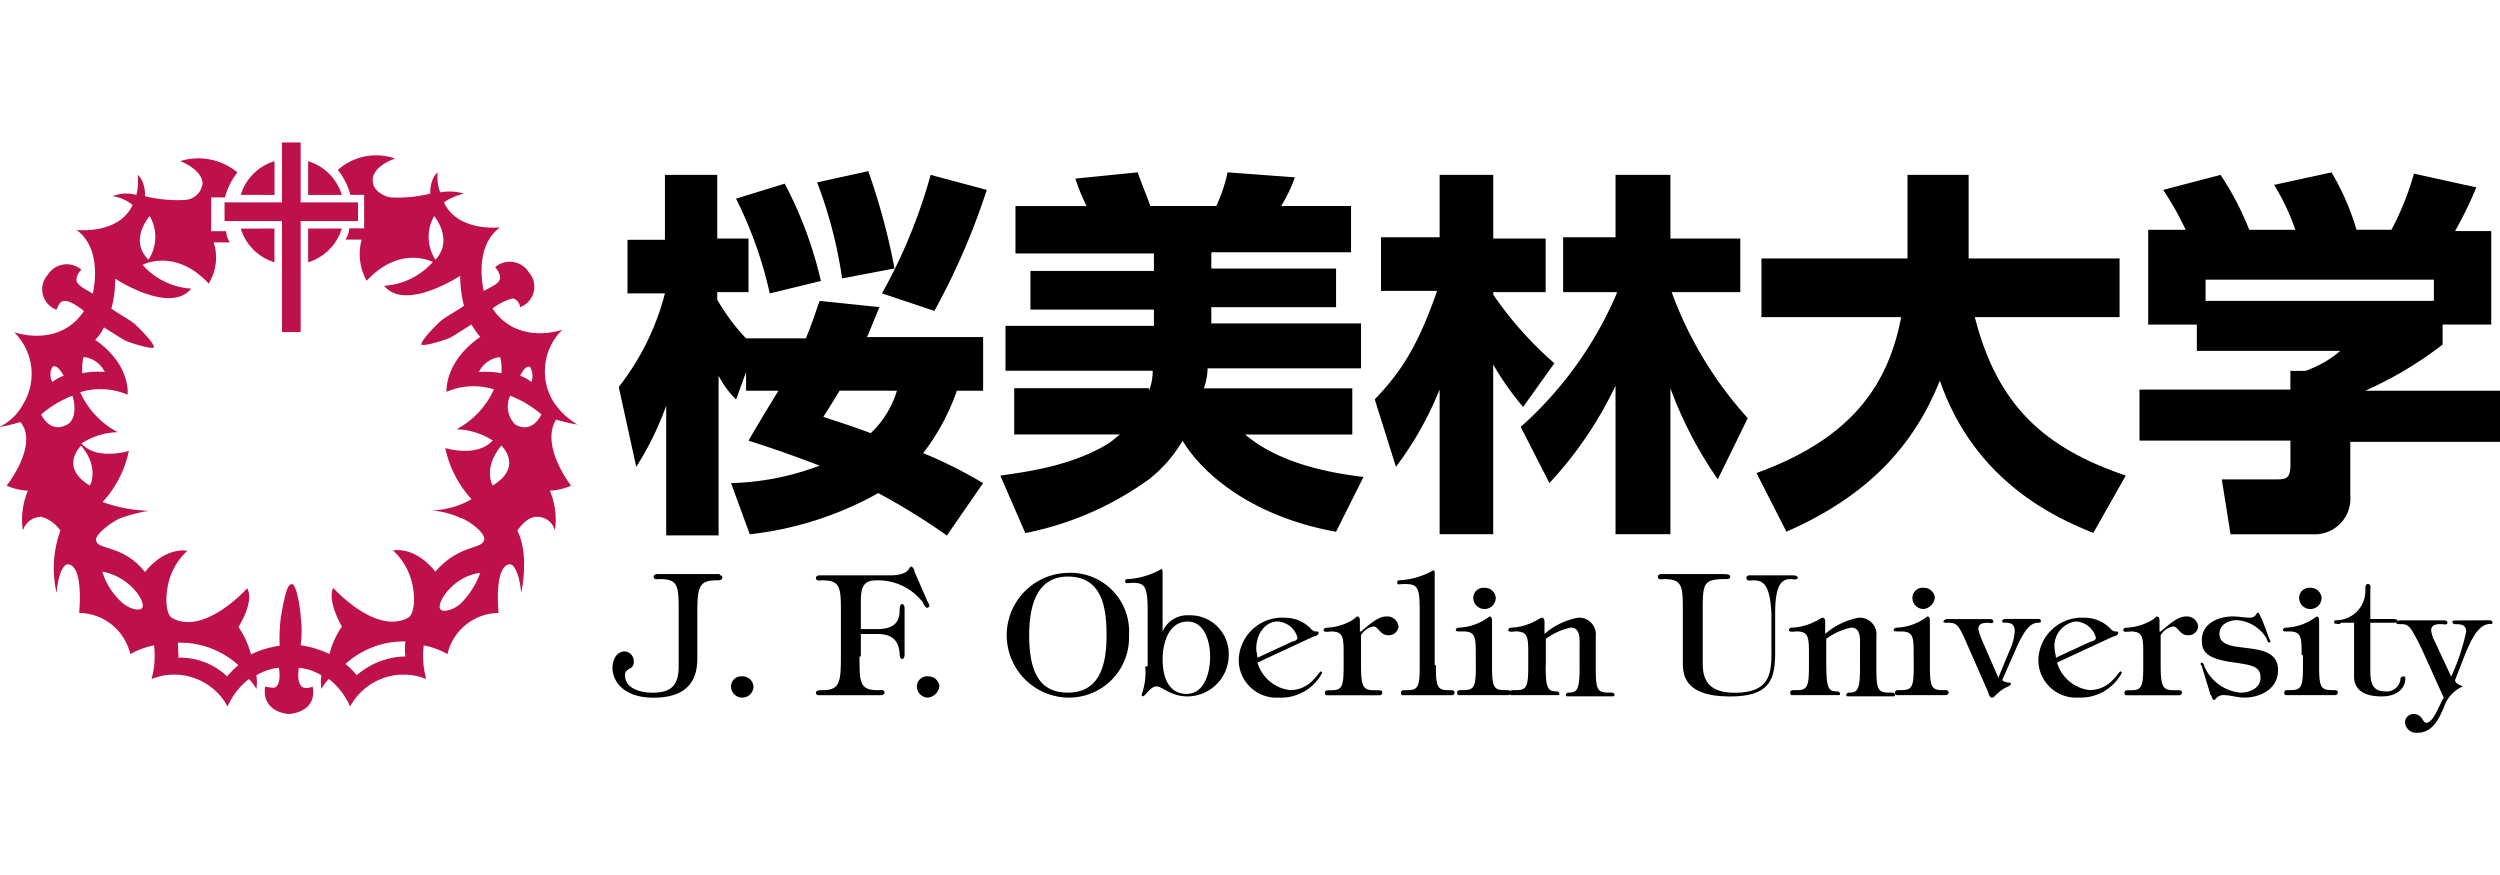 <svg id="レイヤー_1" data-name="レイヤー 1" xmlns="http://www.w3.org/2000/svg" width="200" height="70" viewBox="0 0 200 70">
  <g>
    <polygon points="28.643 16.188 24.052 16.188 24.052 11.397 22.555 11.397 22.555 16.188 17.964 16.188 17.964 17.685 22.555 17.685 22.555 26.567 24.052 26.567 24.052 17.685 28.643 17.685 28.643 16.188" fill="#bf104e"/>
    <path d="M24.651,18.283h2.694a4.047,4.047,0,0,1-2.694,2.7Z" fill="#bf104e"/>
    <path d="M24.651,12.894a4.047,4.047,0,0,1,2.694,2.7H24.651Z" fill="#bf104e"/>
    <path d="M19.261,15.589a4.051,4.051,0,0,1,2.7-2.695v2.7Z" fill="#bf104e"/>
    <path d="M21.956,18.283v2.7a4.051,4.051,0,0,1-2.695-2.695Z" fill="#bf104e"/>
    <path d="M23.353,46.727c.4,0,.7,2.2.7,2.594a8.49,8.49,0,0,1,0,2.3,8.05,8.05,0,0,1,2.3.7,7.069,7.069,0,0,1,1-2.2s-1.2-2-.7-3.094c0,0,3.393,3.792,5.988,2.395.4-.2.6-1.2.4-2.395a5.165,5.165,0,0,0-1.6-2.994s1.7-.4,3.393,1.7a5.951,5.951,0,0,1,2.595-1.8c.8-.3,1.1-.3,1.3-.7.2-.6-1.4-1.7-1.9-1.8a6.829,6.829,0,0,0-2.3-.6,6.692,6.692,0,0,0,3.194-.9,8.644,8.644,0,0,1-2.1-4.092s2.5.8,3.792-.6a5.659,5.659,0,0,0-2.894-.9,6.762,6.762,0,0,0,2.994-3.193,5.437,5.437,0,0,0-3.792.2s-.2-2.395,2.694-4.391a6.994,6.994,0,0,1-.7-1s-1.1.7-1.6,1c-.3.2-2.3.8-2.4.6-.1-.3,1.5-1.9,1.7-2,.4-.3,1.3-.8,1.7-1.1a9.3,9.3,0,0,1-.3-2.395s-4.391,2.894-6.087.8a5.666,5.666,0,0,0,3.892-1.9s-2.595-1.4-5.29,1.5a4.4,4.4,0,0,1-.4-3.293h-1.3a1.672,1.672,0,0,0,.3-.9h1.2V15.589h-1.1a5.593,5.593,0,0,0-1-2,4.61,4.61,0,0,1,4.591-.9c-.7.2-1.9.9-1.8,1.8,0,.7.8,1.2,1.4,1.3a10.688,10.688,0,0,0,3.193-.3c0-1.3.6-1.7.6-1.7a3.461,3.461,0,0,0,.2,1.6,4.12,4.12,0,0,1,1.9.1,4.909,4.909,0,0,0-1.6.7c1.1,2.395,4.491,2,4.491,2-2.2,1.6-1.3,5.089-1.3,5.089.7-.4,1.3-.6,1.3-1.1a1.393,1.393,0,0,0-.4-.8,1.794,1.794,0,0,1,2.694.4,1.741,1.741,0,0,1-.7,2.8c0-.3-.3-.7-.6-.7a4.638,4.638,0,0,0-1.6.8c2,2.994,5.589,1.7,5.589,1.7a4.664,4.664,0,0,0-.7,5.789,6.04,6.04,0,0,0,1.9,1.8,14.7,14.7,0,0,1-1.7-.4c-1.3,2.1,1.2,5.289,1.2,5.289a4.9,4.9,0,0,1-1.7.4,5.936,5.936,0,0,1,.4,3.193,1.443,1.443,0,0,0-1.5-1.1c-.8,0-1.5,1.1-1.5,1.1,1,2,.3,4.99.3,4.99-.1-1.3-.5-2.295-.9-2.295-1.3.1-.9,3.892-.9,3.892a4.254,4.254,0,0,0-4.092,3.293,6.285,6.285,0,0,0-1.9-.7,6.954,6.954,0,0,0,.2,2.694,4.856,4.856,0,0,0-6.088,2.2,5.616,5.616,0,0,0-1.7-2.2,3.285,3.285,0,0,0-.6.8,3.742,3.742,0,0,1,0-1.1,4.3,4.3,0,0,0-1.8-.6c-.1.6-.1,1.4.4,1.6a1.1,1.1,0,0,0,.7-.1c.4,2.1-1.9,2.2-1.9,2.2s-2.2-.1-1.9-2.2a3.547,3.547,0,0,0,.7.1c.5-.1.5-1,.4-1.6a4.29,4.29,0,0,0-1.8.6,3.742,3.742,0,0,1,0,1.1,3.267,3.267,0,0,0-.6-.8,5.626,5.626,0,0,0-1.7,2.2,4.855,4.855,0,0,0-6.087-2.2,6.942,6.942,0,0,0,.2-2.694,6.285,6.285,0,0,0-1.9.7,4.254,4.254,0,0,0-4.092-3.293s.4-3.792-.9-3.892c-.4,0-.8.9-.9,2.295a8.769,8.769,0,0,1,.3-4.99,2.781,2.781,0,0,0-1.5-1.1,1.527,1.527,0,0,0-1.5,1.1,5.947,5.947,0,0,1,.4-3.193,4.9,4.9,0,0,1-1.7-.4s2.6-3.293,1.1-5.09a14.618,14.618,0,0,1-1.7.4,4.248,4.248,0,0,0,1.9-1.8,4.662,4.662,0,0,0-.7-5.788s3.592,1.3,5.588-1.7c0,0-1.1-.9-1.6-.8-.3,0-.5.4-.6.7a1.74,1.74,0,0,1-.7-2.794,1.794,1.794,0,0,1,2.7-.4,1.077,1.077,0,0,0-.4.8c0,.4.6.7,1.3,1.1,0,0,.9-3.493-1.3-5.09,0,0,3.393.4,4.491-2a3.313,3.313,0,0,0-1.6-.7,2.989,2.989,0,0,1,1.9-.1,4.563,4.563,0,0,0,.1-1.6s.6.4.6,1.7a10.688,10.688,0,0,0,3.193.3,1.49,1.49,0,0,0,1.4-1.3c0-.9-1.2-1.6-1.8-1.8a4.9,4.9,0,0,1,4.591.9,5.576,5.576,0,0,0-1,2h-1.1v2.7h1.2a1.667,1.667,0,0,0,.3.9h-1.3a3.93,3.93,0,0,1-.4,3.294c-2.694-2.895-5.289-1.5-5.289-1.5a5.666,5.666,0,0,0,3.892,1.9c-1.7,2.1-6.088-.8-6.088-.8a8.587,8.587,0,0,1-.3,2.4c.4.3,1.3.8,1.7,1.1.2.1,1.8,1.7,1.7,2-.1.2-2.1-.4-2.395-.6-.5-.3-1.6-1-1.6-1a3.633,3.633,0,0,1-.7,1c2.894,2,2.594,4.391,2.594,4.391a5.44,5.44,0,0,0-3.792-.2,6.761,6.761,0,0,0,2.994,3.194,5.663,5.663,0,0,0-2.894.9c1.2,1.4,3.792.6,3.792.6a8.644,8.644,0,0,1-2.1,4.092,11.968,11.968,0,0,0,3.693.7,13.368,13.368,0,0,0-2.3.6c-.5.2-2.1,1.3-1.9,1.8.1.4.5.4,1.3.7a5.241,5.241,0,0,1,2.595,1.8c1.7-2.1,3.393-1.7,3.393-1.7a5.165,5.165,0,0,0-1.6,2.994c-.2,1.2,0,2.2.4,2.395,2.595,1.4,5.988-2.395,5.988-2.395.6,1.1-.7,3.094-.7,3.094a7.069,7.069,0,0,1,1,2.2,8.05,8.05,0,0,1,2.295-.7,13.476,13.476,0,0,1,.1-2.3c.1-.5.4-2.594.8-2.594ZM34.731,17.285a3.372,3.372,0,0,0,.1,3.493c1.5-1.6-.1-3.493-.1-3.493m7.684,12.076c-.4-.2-.8.7-.8.7a3.052,3.052,0,0,1,.9.5,1.509,1.509,0,0,0-.1-1.2m-2.3.5a4.135,4.135,0,0,0-.1-1.3,2.148,2.148,0,0,0-1.7,1.2,6.75,6.75,0,0,1,1.8.1m.7,1.8a2.028,2.028,0,0,0,.4,2.295c1.4.8,2.095-.8,2.095-.8a8.4,8.4,0,0,0-2.5-1.5m-.7,3.992c-1.5,1.8-.7,3.193-.7,3.193,2.495-1.5.7-3.193.7-3.193m-1.7,10.179c-2.2.3-3.493,2.4-3.193,2.895.2.3,1,.1,1.6-.4a6.663,6.663,0,0,0,1.6-2.495m-5.988,5.489a6.937,6.937,0,0,0-4.79,1.8,6.551,6.551,0,0,1,.9.9,6.13,6.13,0,0,1,3.892-1.5,4.507,4.507,0,0,1,0-1.2M11.876,20.778a3.316,3.316,0,0,0,.1-3.493s-1.7,1.9-.1,3.493M4.192,30.559a3.052,3.052,0,0,1,.9-.5s-.5-1-.9-.7a1.234,1.234,0,0,0,0,1.2m4.191-.8a2.145,2.145,0,0,0-1.7-1.2,4.135,4.135,0,0,0-.1,1.3,6.286,6.286,0,0,1,1.8-.1m-5.09,3.394s.7,1.6,2.1.8c.6-.3.7-1.4.4-2.295a8.41,8.41,0,0,0-2.495,1.5m3.893,5.688s.8-1.4-.7-3.193c0,0-1.8,1.7.7,3.193M9.78,48.224c.6.5,1.4.7,1.6.4.3-.5-1-2.495-3.193-2.894a5.436,5.436,0,0,0,1.6,2.495m4.491,4.391a5.427,5.427,0,0,1,3.893,1.5,6.551,6.551,0,0,1,.9-.9,6.933,6.933,0,0,0-4.791-1.8c-.1-.1,0,.7,0,1.2" fill="#bf104e"/>
    <path d="M57.585,46.028c.1,0,.2,0,.2.2s-.3.2-.5.2c-1.4,0-1.5.6-1.5,2.7v3.293c0,.9.1,3.393-3.493,3.393-2.4,0-3.293-1.3-3.293-2.4,0-.6.3-1.3,1-1.3a.772.772,0,0,1,.7.8.547.547,0,0,1-.4.6c-.2.2-.3.2-.3.5,0,1.1,1.3,1.4,2.2,1.4,1.4,0,2.095-.5,2.095-2.1V49.022c0-2.1,0-2.695-1.5-2.695-.1,0-.5.1-.5-.2,0-.1.1-.2.3-.2h4.99Z"/>
    <path d="M59.381,55.808a.894.894,0,0,1-.9-.9.815.815,0,0,1,.9-.8.879.879,0,0,1,.9.8.894.894,0,0,1-.9.9"/>
    <path d="M68.762,52.515c0,2.1,0,2.7,1.5,2.7.1,0,.5-.1.5.2,0,.1-.1.2-.3.2h-4.89c-.1,0-.3,0-.3-.2s.3-.2.5-.2c1.4,0,1.5-.6,1.5-2.695V49.122c0-2.1,0-2.695-1.5-2.695-.1,0-.5.1-.5-.2,0-.1.1-.2.3-.2h5.688c.5,0,1.3-.1,1.5-.6l.1-.1c.2,0,.3.3.3.4l1,2.3.2.4a.215.215,0,0,1-.2.2c-.1,0-.3-.3-.3-.4a4.518,4.518,0,0,0-3.692-1.8c-.9,0-1.3.3-1.3,1.6v2.3h1.3c1.4,0,1.8-.6,1.8-1.5,0-.1,0-.5.2-.5s.2.3.2.4v3.592c0,.1,0,.4-.2.4s-.2-.4-.2-.5c-.1-.9-.5-1.5-1.8-1.5h-1.3v1.8Z"/>
    <path d="M74.252,55.808a.894.894,0,0,1-.9-.9.815.815,0,0,1,.9-.8.879.879,0,0,1,.9.8,1.053,1.053,0,0,1-.9.9"/>
    <path d="M85.429,55.808a4.8,4.8,0,0,0,4.89-4.99,4.688,4.688,0,0,0-4.89-4.99,4.991,4.991,0,0,0,0,9.98m3.094-4.99c0,2.1-.4,4.591-3.094,4.591-2.1,0-3.094-1.4-3.094-4.591s1.1-4.69,3.094-4.69c2.8,0,3.094,2.595,3.094,4.69"/>
    <path d="M91.617,53.313a5.206,5.206,0,0,1-.3,2.3l.1.1c.2,0,.6-.8,1.1-.8s1.1.8,2.5.8A3.323,3.323,0,0,0,98.3,52.415a3.093,3.093,0,0,0-3.193-3.193,2.166,2.166,0,0,0-2.1,1.3h0V45.828c0-.1,0-.3-.1-.3a6.161,6.161,0,0,1-2.694.8c-.1,0-.2,0-.2.2s.2.1.6.1c1,0,1.2.3,1.2,2.295v4.391Zm3.293,2.2c-.9,0-1.9-.6-1.9-2.794,0-1.3.5-2.994,2-2.994,1.4,0,1.8,1.7,1.8,2.794,0,1.2-.4,2.994-1.9,2.994"/>
    <path d="M105.09,50.918c.1,0,.4-.1.4-.3,0-.1-.1-.1-.2-.1a.519.519,0,0,1-.4-.2,2.875,2.875,0,0,0-2.1-.9A3.481,3.481,0,0,0,99.1,52.715a3.012,3.012,0,0,0,3.193,3.093,3.726,3.726,0,0,0,3.493-2l-.1-.1c-.2,0-.8,1.5-2.495,1.5a3.1,3.1,0,0,1-2.595-2.2Zm-4.491,1.7c0-.2-.1-.5-.1-.7,0-1.3.8-2.2,1.7-2.2a1.739,1.739,0,0,1,1.6,1.3c0,.2-.3.3-.4.3Z"/>
    <path d="M108.882,50.519c.5-.4,1.3-1.2,2-1.2a.907.907,0,0,1,1,.8.771.771,0,0,1-.8.7c-.7,0-.8-.7-1.2-.7a1.444,1.444,0,0,0-1,.7v2.4c0,1.8.2,2,1.1,2,.5,0,.6,0,.6.2a.215.215,0,0,1-.2.2h-4.191c-.1,0-.2,0-.2-.2s.2-.2.3-.2h.2c.9,0,1-.3,1-2v-.8c0-1.4,0-1.9-1-1.9-.1,0-.6.1-.6-.1a.214.214,0,0,1,.2-.2,4.45,4.45,0,0,0,1.9-.5c.4-.2.5-.4.6-.4s.2.1.2.3v.9Z"/>
    <path d="M114.87,53.214c0,1.7.1,2,1,2h.2c.1,0,.3,0,.3.2a.215.215,0,0,1-.2.2h-3.893c-.1,0-.2,0-.2-.2s.2-.2.3-.2h.2c.9,0,1-.3,1-2V49.022c0-2-.1-2.3-1.2-2.3-.4,0-.6.1-.6-.1s.1-.2.2-.2a6.19,6.19,0,0,0,2.7-.8c.1,0,.1.2.1.3v7.286Z"/>
    <path d="M118.762,48.723a.9.9,0,0,1-.9-.9.815.815,0,0,1,.9-.8.88.88,0,0,1,.9.8.9.9,0,0,1-.9.9m-.7,3.692c0-1.4,0-1.9-1-1.9h-.3c-.1,0-.3,0-.3-.1a.214.214,0,0,1,.2-.2,4.326,4.326,0,0,0,2.5-.9c.1,0,.2.1.2.3v3.593c0,1.7.1,2,1,2h.2c.1,0,.3,0,.3.2a.215.215,0,0,1-.2.2h-3.893c-.1,0-.2,0-.2-.2s.2-.2.3-.2h.2c.9,0,1-.3,1-2Z"/>
    <path d="M123.653,53.313c0,1.8.2,2,.9,2a.215.215,0,0,1,.2.2c0,.1-.1.1-.2.1h-3.593c-.1,0-.2,0-.2-.2s.2-.2.3-.2h.2c.9,0,1-.3,1-2v-.8c0-1.4,0-1.9-1-1.9-.1,0-.6.1-.6-.1a.213.213,0,0,1,.2-.2,4.461,4.461,0,0,0,1.9-.5c.4-.2.5-.3.6-.3s.2.1.2.3v1a5.661,5.661,0,0,1,2.7-1.3,1.339,1.339,0,0,1,1.4,1.5v2.495c0,1.7.1,2,1,2h.2c.1,0,.3,0,.3.2,0,.1-.1.1-.2.1h-3.493c-.1,0-.2,0-.2-.1a.214.214,0,0,1,.2-.2c.7,0,.9-.2.9-2v-1.7c0-.5.1-1.5-.7-1.5a5.134,5.134,0,0,0-2,.9v2.2Z"/>
    <path d="M143.413,46.028c.1,0,.4,0,.4.2s-.5.1-.6.1c-.7,0-1.2.5-1.2,2.7v3.094c0,2.1-.3,3.593-3.593,3.593-3.094,0-3.792-1.2-3.792-2.6V49.022c0-2.1,0-2.695-1.5-2.695-.2,0-.5.1-.5-.2,0-.1.1-.2.3-.2h4.89c.2,0,.6,0,.6.2s-.2.2-.3.2c-1.9,0-1.9.3-1.9,2.7v4.092c0,1.6.8,2.3,2.594,2.3,2.795,0,2.9-1.6,2.9-3.193V49.122c-.1-2.595-.8-2.695-1.5-2.695-.1,0-.5.1-.5-.2a.214.214,0,0,1,.2-.2Z"/>
    <path d="M146.108,53.313c0,1.8.2,2,.9,2a.215.215,0,0,1,.2.2c0,.1-.1.1-.2.1h-3.593c-.1,0-.2,0-.2-.2s.2-.2.3-.2h.2c.9,0,1-.3,1-2v-.8c0-1.4,0-1.9-1-1.9-.1,0-.6.1-.6-.1a.214.214,0,0,1,.2-.2,4.461,4.461,0,0,0,1.9-.5c.4-.2.5-.3.6-.3s.2.1.2.3v1a5.661,5.661,0,0,1,2.695-1.3,1.339,1.339,0,0,1,1.4,1.5v2.495c0,1.7.1,2,1,2h.2c.1,0,.3,0,.3.2,0,.1-.1.1-.2.1H147.9c-.1,0-.2,0-.2-.1a.214.214,0,0,1,.2-.2c.7,0,.9-.2.9-2v-1.7c0-.5.1-1.5-.7-1.5a5.134,5.134,0,0,0-2,.9v2.2Z"/>
    <path d="M153.892,48.723a.9.9,0,0,1-.9-.9.815.815,0,0,1,.9-.8.879.879,0,0,1,.9.8,1.053,1.053,0,0,1-.9.9m-.8,3.692c0-1.4,0-1.9-1-1.9h-.3c-.1,0-.3,0-.3-.1a.214.214,0,0,1,.2-.2,4.326,4.326,0,0,0,2.5-.9c.1,0,.2.1.2.3v3.593c0,1.7.1,2,1,2h.2c.1,0,.3,0,.3.2a.215.215,0,0,1-.2.2H151.8c-.1,0-.2,0-.2-.2s.2-.2.3-.2h.2c.9,0,1-.3,1-2Z"/>
    <path d="M160.778,52.016a4.176,4.176,0,0,0,.4-1.5c0-.6-.3-.7-.8-.7-.1,0-.2,0-.2-.1,0-.2.2-.2.4-.2h2.395c.2,0,.3,0,.3.2,0,.1-.1.1-.2.1-.6,0-1.1.5-1.8,2.1l-1.1,2.5c.4.3.7.1.7.3,0,.1-.1.1-.2.2-.8.3-1.1.9-1.3.9s-.3-.3-.3-.4l-1.8-4.092c-.6-1.4-.8-1.5-1.4-1.5-.2,0-.4,0-.4-.1s.2-.2.3-.2h3.394c.1,0,.3,0,.3.2s-.3.1-.4.1c-.3,0-.8,0-.8.5a4.7,4.7,0,0,0,.3.9l1.3,2.994Z"/>
    <path d="M169.062,50.918c.1,0,.4-.1.4-.3,0-.1-.1-.1-.2-.1a.519.519,0,0,1-.4-.2,2.875,2.875,0,0,0-2.1-.9,3.481,3.481,0,0,0-3.692,3.294,3.012,3.012,0,0,0,3.193,3.093,3.726,3.726,0,0,0,3.493-2l-.1-.1c-.2,0-.8,1.5-2.5,1.5a3.1,3.1,0,0,1-2.595-2.2Zm-4.591,1.7c0-.2-.1-.5-.1-.7a1.968,1.968,0,0,1,1.7-2.2,1.741,1.741,0,0,1,1.6,1.3c0,.2-.3.3-.4.3Z"/>
    <path d="M172.854,50.519c.5-.4,1.3-1.2,2-1.2a.907.907,0,0,1,1,.8.771.771,0,0,1-.8.7c-.7,0-.8-.7-1.2-.7a1.444,1.444,0,0,0-1,.7v2.4c0,1.8.2,2,1.1,2,.5,0,.6,0,.6.2a.215.215,0,0,1-.2.2H170.16c-.1,0-.2,0-.2-.2s.2-.2.3-.2h.2c.9,0,1-.3,1-2v-.8c0-1.4,0-1.9-1-1.9-.1,0-.6.1-.6-.1a.214.214,0,0,1,.2-.2,4.45,4.45,0,0,0,1.9-.5c.4-.2.5-.4.6-.4s.2.1.2.3v.9Z"/>
    <path d="M176.148,53.313c0-.1-.1-.1-.1-.2a.1.1,0,0,1,.1-.1c.1,0,.2.2.2.3a3.52,3.52,0,0,0,2.895,2.1c.8,0,1.6-.4,1.6-1.2,0-.9-.7-1-2-1.2-2.5-.3-2.694-1-2.694-1.8,0-1.4,1.4-1.9,2.5-1.9.4,0,.9.1,1.3.1.6,0,.5-.4.7-.4.1,0,.2.4.3.5l.6,1.6.1.2-.1.1c-.1,0-.2-.2-.2-.3a3,3,0,0,0-2.395-1.5c-.6,0-1.4.3-1.4,1.1,0,1.9,4.691.2,4.691,2.894,0,1.5-1.4,2.2-2.695,2.2-.6,0-1.1-.2-1.7-.2a.768.768,0,0,0-.5.2l-.2.2c-.2,0-.2-.4-.3-.4Z"/>
    <path d="M184.83,48.723a.9.9,0,0,1-.9-.9.815.815,0,0,1,.9-.8.88.88,0,0,1,.9.8.9.9,0,0,1-.9.9m-.7,3.692c0-1.4,0-1.9-1-1.9h-.2c-.1,0-.3,0-.3-.1a.214.214,0,0,1,.2-.2,4.321,4.321,0,0,0,2.5-.9c.1,0,.2.1.2.3v3.593c0,1.7.1,2,1,2h.2c.1,0,.3,0,.3.2a.215.215,0,0,1-.2.2h-3.892c-.1,0-.2,0-.2-.2s.2-.2.3-.2h.2c.9,0,1-.3,1-2v-.8Z"/>
    <path d="M187.226,49.92c-.1,0-.5,0-.5-.1,0-.2.1-.2.2-.2a2.341,2.341,0,0,0,2.3-2.4c0-.2,0-.5.2-.5.3,0,.2.4.2.5v2.3h1.8c.1,0,.4,0,.4.2,0,.1-.3.1-.5.1h-1.7v3.793c0,.9.1,1.7,1.2,1.7a1.105,1.105,0,0,0,1.2-.9c0-.1,0-.3.3-.3.1,0,.1.1.1.2,0,.6-.5,1.4-1.9,1.4-1.5,0-2.2-.6-2.2-1.6V49.82h-1.1Z"/>
    <path d="M199.1,49.621c.1,0,.3,0,.3.2,0,.1-.1.1-.2.1-.8,0-1.4.9-2.1,2.7l-.7,1.8c.1.4.6.4.6.5l-.2.1a2.773,2.773,0,0,0-1.3,1.6c-.4.9-.9,2-2.1,2a.907.907,0,0,1-1-.8.682.682,0,0,1,.7-.7c.7,0,.7.7,1,.7.6,0,1.1-1.6,1.4-2l-1.8-3.992c-.9-1.8-1-1.9-1.7-1.9-.1,0-.3,0-.3-.1s.2-.2.3-.2h3.493c.1,0,.3,0,.3.2s-.3.1-.5.1c-.3,0-.8,0-.8.5a2.39,2.39,0,0,0,.3.9l1.3,2.8a16.9,16.9,0,0,0,1.2-3.593c0-.5-.3-.6-.8-.6-.1,0-.3,0-.3-.2,0-.1.2-.1.3-.1Z"/>
    <path d="M71.756,31.257a7.744,7.744,0,0,1-2.095,3.394c-1.9-.7-2.595-.9-3.793-1.3.5-.8.7-1.1,1.3-2.1Zm-12.275,0h2.794c-1.1,1.8-1.7,2.795-2.395,3.993,2.795.9,4.092,1.4,5.689,2a21.5,21.5,0,0,1-7.086,1.4l1.5,4.092a27.123,27.123,0,0,0,10.279-3.294,52.831,52.831,0,0,1,5.49,3.393l2.894-4.191a35.539,35.539,0,0,0-4.791-2.4,17.8,17.8,0,0,0,2.695-4.991h2.1V26.966H69.361c.4-.9.6-1.5,1-2.395l-4.79-.5c-.4,1.1-.6,1.8-1.1,2.994h-4.79a15.759,15.759,0,0,1-2.3-3.094v-.6h2.5V19.082h-2.5v-5.09H53.194v5.19H50.2v4.291h2.994A20.331,20.331,0,0,1,49.5,30.958l1.4,6.387a24.15,24.15,0,0,0,2.395-4.89V42.834h4.192V30.06a7.48,7.48,0,0,0,1.4,1.9l.8-2.2v1.5Zm5.888-16.666a35.71,35.71,0,0,1,2,7.684l4.192-.8a52.575,52.575,0,0,0-2.1-7.784Zm9.082-.6a42.854,42.854,0,0,1-3.892,9.481l4.192,1.4a55.512,55.512,0,0,0,4.191-9.68Zm-15.569,1.9a32.624,32.624,0,0,1,2.7,7.585l4.092-1a32.392,32.392,0,0,0-2.895-7.784Z"/>
    <path d="M91.916,31.257a4.125,4.125,0,0,0,.3-1.6H80.439V26.068H92.315v-1.3h-9.88V21.677h9.88v-1.4H81.238V16.487h5.688a16.418,16.418,0,0,1-.9-2.2l4.99-.5c.3.9.9,2.3,1,2.695h5.289a12.528,12.528,0,0,0,.9-2.695l5.389.4a12.448,12.448,0,0,1-1.1,2.295h5.589V20.18H96.906v1.3h9.98v3.094h-9.98v1.3h11.976v3.593H96.607a4.956,4.956,0,0,1-.3,1.6h11.877v3.693H99.6c1,.8,3.393,2.694,9.481,3.393l-2.2,4.391c-6.587-1.2-10.579-4.491-12.275-7.285a10.869,10.869,0,0,1-2.7,3.093,25.189,25.189,0,0,1-9.88,4.292l-2-4.591c1.9-.3,5.589-.7,8.683-2.595.3-.2.6-.5.9-.7H81.138V31.058H91.916Z"/>
    <path d="M121.657,34.152a30.149,30.149,0,0,0,7.684-10.679v-.1H125.05V18.982h4.192v-4.99h4.391v5.09h5.589v4.291h-5.489a30.732,30.732,0,0,0,6.087,10.08l-2.395,4.89a32.038,32.038,0,0,1-3.792-7.285V42.735h-4.391V30.858a30.709,30.709,0,0,1-5.29,7.785Zm-11.677-2.2c2-2.1,3.393-4.092,4.99-8.683h-4.491V18.982h4.691v-4.99h4.291v5.09h4.192v4.291h-4.192v.2a28.876,28.876,0,0,0,4.89,5.489l-2.5,3.493a22.353,22.353,0,0,1-2.395-3.393V42.735H115.17V31.158a27.072,27.072,0,0,1-3.493,6.187Z"/>
    <path d="M140.519,37.844C148.5,34.95,151.1,30.459,152.1,25.369H140.918v-4.69H152.6V13.992h4.89v6.687h12.076v4.69H157.984c1.8,7.086,5.589,10.479,12.076,12.675l-2.595,4.591c-2.994-1.2-9.481-4.092-12.275-12.176-2.1,5.19-5.689,9.182-12.276,12.076Z"/>
    <path d="M194.711,24.072H176.447v-1.7h18.264Zm-22.855-5.589v7.485h3.892v2.1h11.478a8.556,8.556,0,0,1-2.795,1.6h-1.2v1.5H171.158V35.25h12.076v1.9c0,1.1-.3,1.2-1.1,1.2h-4.391l.7,4.392h6.587a2.856,2.856,0,0,0,2.994-3.094V35.349H200V31.257H189.222a30.146,30.146,0,0,0,6.187-3.692v-1.6H199.3V18.483h-2.894a31.683,31.683,0,0,0,1.7-3.493l-4.99-1.1a22.492,22.492,0,0,1-1.8,4.491h-2.794a20.057,20.057,0,0,0-2-4.591l-4.591,1a18.6,18.6,0,0,1,1.7,3.593H179.94a23.382,23.382,0,0,0-2.295-4.391l-4.591,1.2a23.971,23.971,0,0,1,1.8,3.193h-2.994Z"/>
  </g>
</svg>
